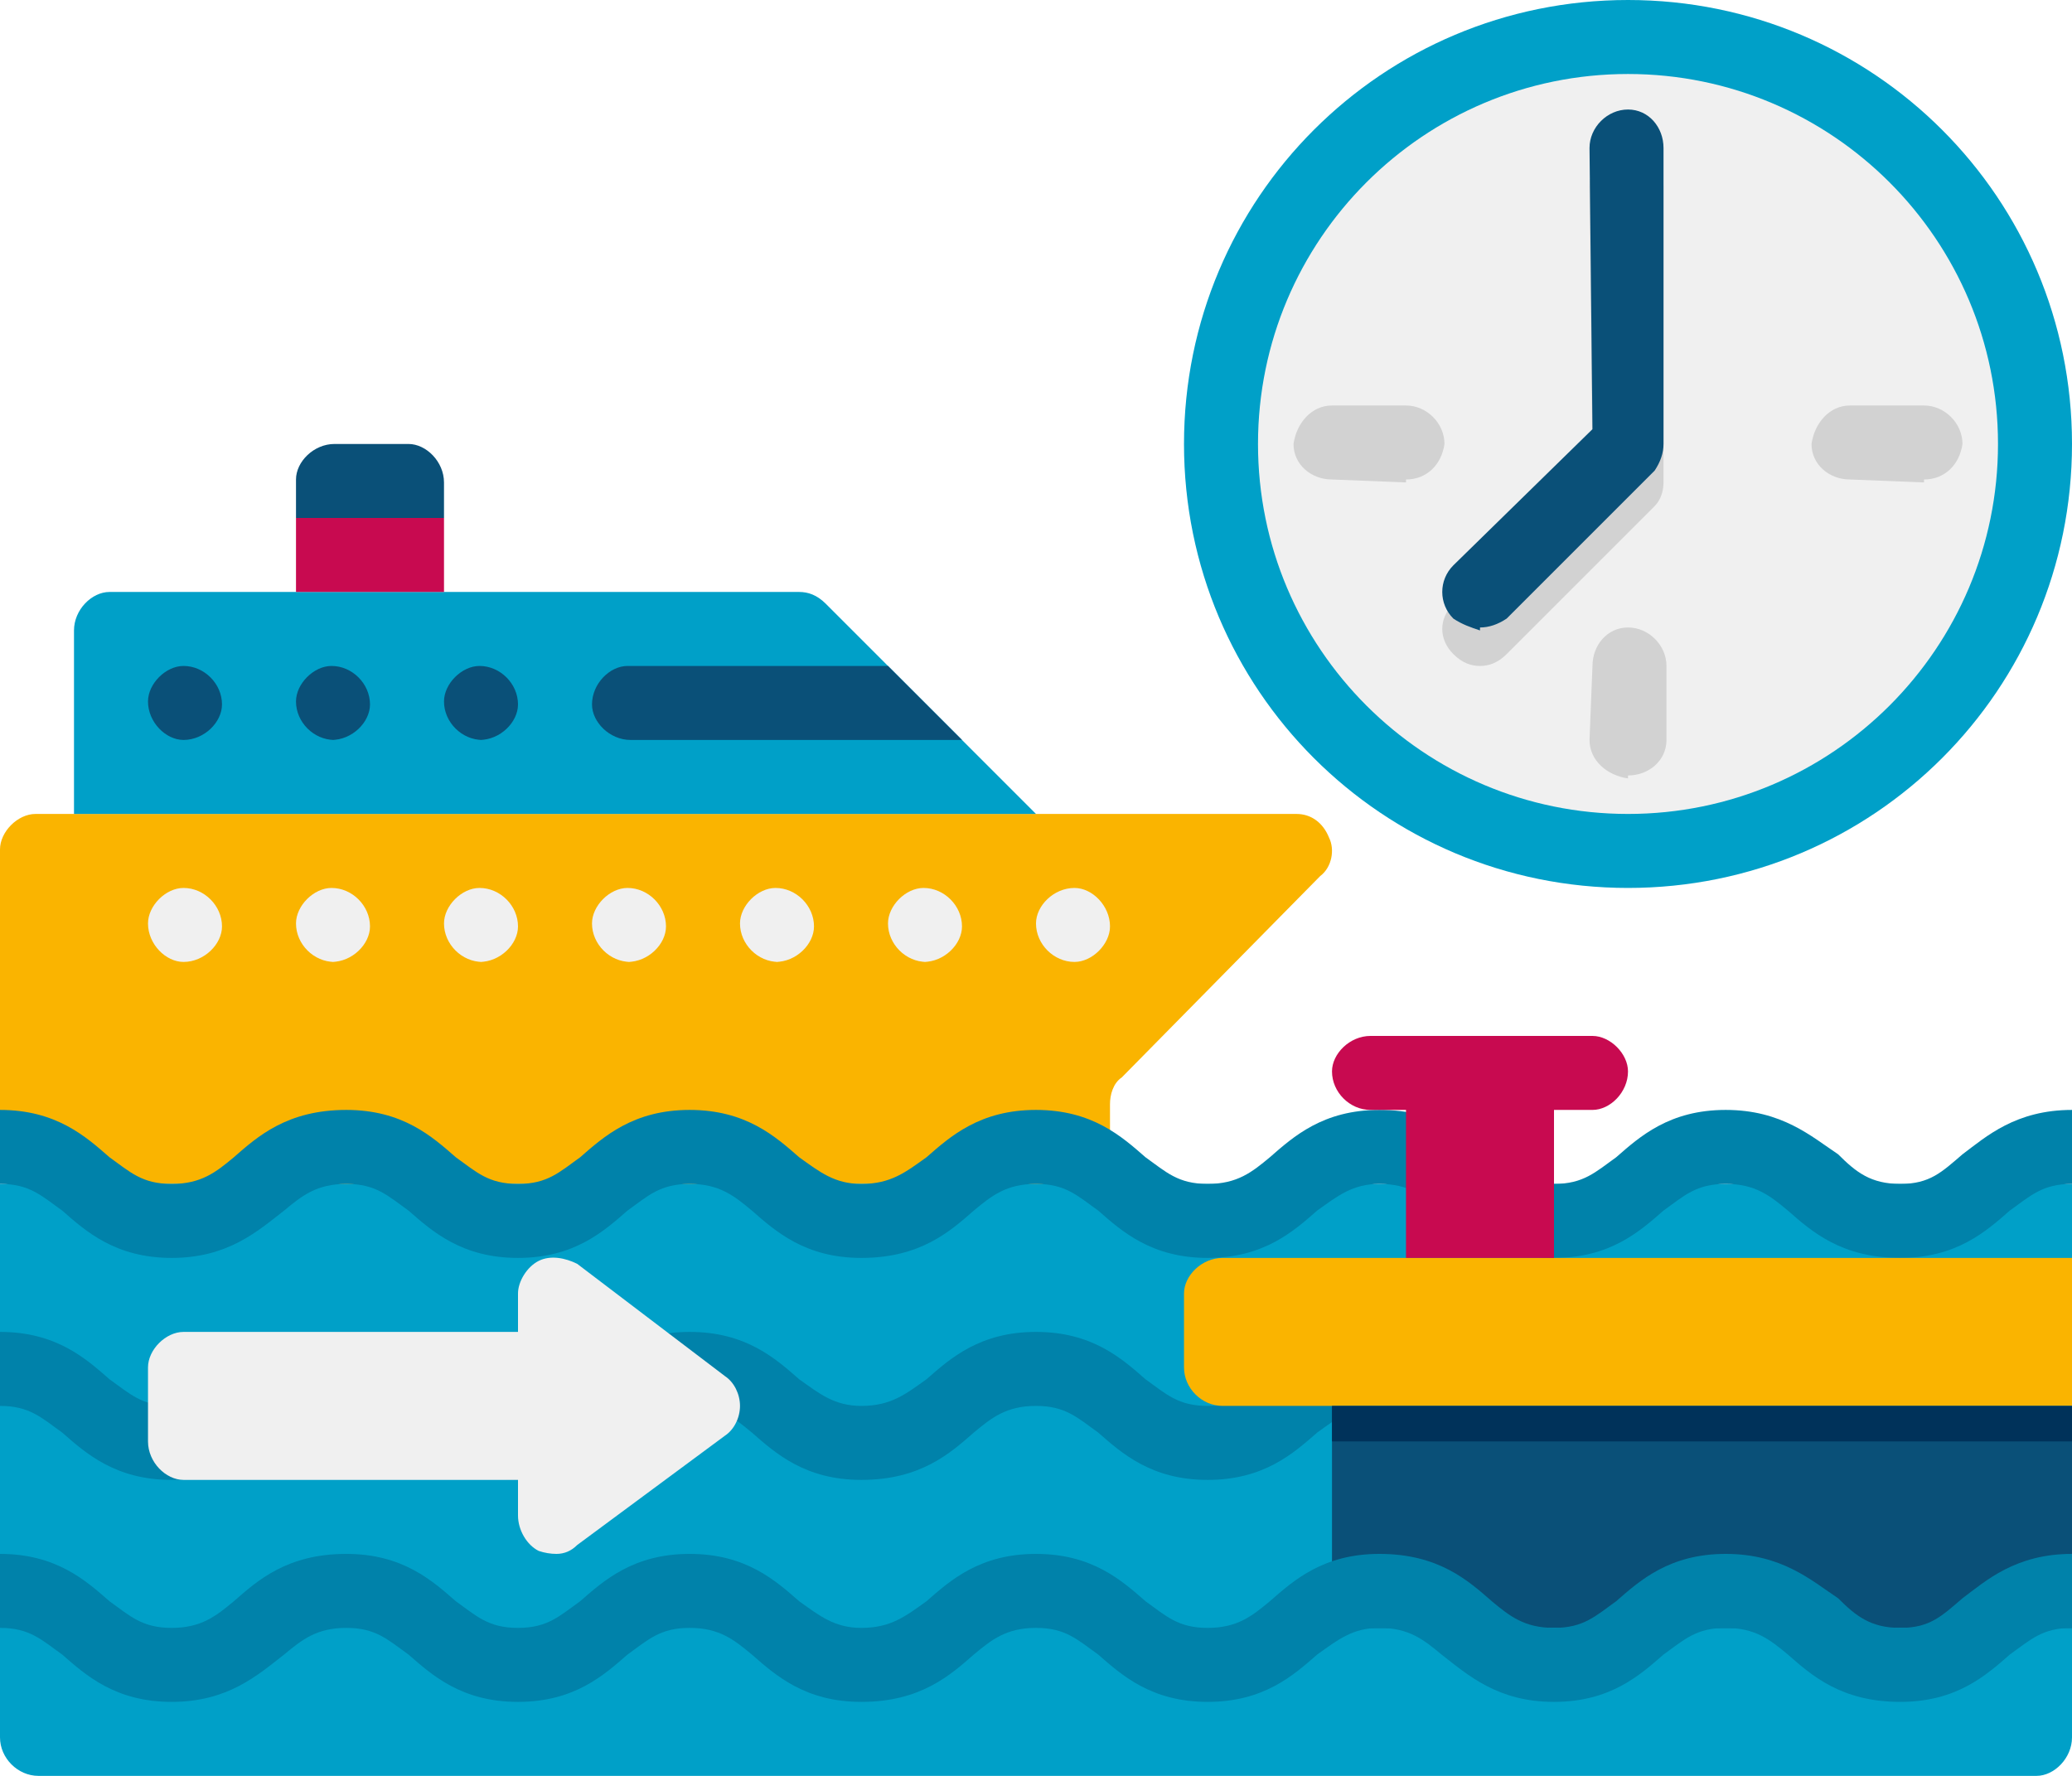 <svg version="1.2" xmlns="http://www.w3.org/2000/svg" viewBox="0 0 70 60" width="70" height="60"><style>.a{fill:#fab400}.b{fill:#00a0c8}.c{fill:#0a5078}.d{fill:#f0f0f0}.e{fill:#c80a50}.f{fill:#0082aa}.g{fill:#00325a}.h{fill:#d2d2d2}</style><path class="a" d="m44.9 28.3c-0.2-0.5-0.6-0.8-1.1-0.8h-42.6c-0.6 0-1.2 0.6-1.2 1.2v10c0 0.7 0.6 1.3 1.2 1.3h35.1c0.6 0 1.2-0.6 1.2-1.3v-1.4c0-0.3 0.1-0.7 0.4-0.9l6.7-6.8c0.4-0.3 0.5-0.9 0.3-1.3z"/><path class="b" d="m27 20h-23.3c-0.6 0-1.2 0.6-1.2 1.3v6.2h32.5l-7.1-7.1c-0.3-0.3-0.6-0.4-0.9-0.4z"/><path class="c" d="m30 22.5h-8.8c-0.6 0-1.2 0.6-1.2 1.3 0 0.6 0.6 1.2 1.3 1.2h11.2z"/><path fill-rule="evenodd" class="c" d="m16.3 25c-0.7 0-1.3-0.6-1.3-1.3 0-0.6 0.6-1.2 1.2-1.2 0.7 0 1.3 0.6 1.3 1.3 0 0.6-0.6 1.2-1.3 1.2z"/><path fill-rule="evenodd" class="c" d="m11.3 25c-0.7 0-1.3-0.6-1.3-1.3 0-0.6 0.6-1.2 1.2-1.2 0.7 0 1.3 0.6 1.3 1.3 0 0.6-0.6 1.2-1.3 1.2z"/><path fill-rule="evenodd" class="c" d="m6.2 25c-0.6 0-1.2-0.6-1.2-1.3 0-0.6 0.6-1.2 1.2-1.2 0.7 0 1.3 0.6 1.3 1.3 0 0.6-0.6 1.2-1.3 1.2z"/><path fill-rule="evenodd" class="d" d="m31.3 32.5c-0.7 0-1.3-0.6-1.3-1.3 0-0.6 0.6-1.2 1.2-1.2 0.7 0 1.3 0.6 1.3 1.3 0 0.6-0.6 1.2-1.3 1.2z"/><path fill-rule="evenodd" class="d" d="m36.3 32.5c-0.7 0-1.3-0.6-1.3-1.3 0-0.6 0.6-1.2 1.3-1.2 0.6 0 1.2 0.6 1.2 1.3 0 0.6-0.6 1.2-1.2 1.2z"/><path fill-rule="evenodd" class="d" d="m21.3 32.5c-0.7 0-1.3-0.6-1.3-1.3 0-0.6 0.6-1.2 1.2-1.2 0.7 0 1.3 0.6 1.3 1.3 0 0.6-0.6 1.2-1.3 1.2z"/><path fill-rule="evenodd" class="d" d="m26.3 32.5c-0.7 0-1.3-0.6-1.3-1.3 0-0.6 0.6-1.2 1.2-1.2 0.7 0 1.3 0.6 1.3 1.3 0 0.6-0.6 1.2-1.3 1.2z"/><path fill-rule="evenodd" class="d" d="m11.3 32.5c-0.7 0-1.3-0.6-1.3-1.3 0-0.6 0.6-1.2 1.2-1.2 0.7 0 1.3 0.6 1.3 1.3 0 0.6-0.6 1.2-1.3 1.2z"/><path fill-rule="evenodd" class="d" d="m6.2 32.5c-0.6 0-1.2-0.6-1.2-1.3 0-0.6 0.6-1.2 1.2-1.2 0.7 0 1.3 0.6 1.3 1.3 0 0.6-0.6 1.2-1.3 1.2z"/><path fill-rule="evenodd" class="d" d="m16.3 32.5c-0.7 0-1.3-0.6-1.3-1.3 0-0.6 0.6-1.2 1.2-1.2 0.7 0 1.3 0.6 1.3 1.3 0 0.6-0.6 1.2-1.3 1.2z"/><path fill-rule="evenodd" class="e" d="m15 17.5v2.5h-5v-2.5z"/><path class="c" d="m15 17.5h-5v-1.3c0-0.6 0.6-1.2 1.3-1.2h2.5c0.6 0 1.2 0.6 1.2 1.3z"/><path class="b" d="m68.8 60h-67.5c-0.7 0-1.3-0.6-1.3-1.3v-18.7h70v18.7c0 0.7-0.6 1.3-1.2 1.3z"/><path class="f" d="m64.2 42.5c-2 0-3-0.9-3.8-1.6-0.6-0.5-1.1-0.9-2.1-0.9-1 0-1.4 0.4-2.1 0.9-0.8 0.7-1.8 1.6-3.7 1.6-1.9 0-2.9-0.9-3.8-1.6-0.6-0.5-1.1-0.9-2.1-0.9-0.9 0-1.4 0.4-2.1 0.9-0.8 0.7-1.8 1.6-3.7 1.6-1.9 0-2.9-0.9-3.7-1.6-0.7-0.5-1.1-0.9-2.1-0.9-1 0-1.5 0.4-2.1 0.9-0.8 0.7-1.8 1.6-3.8 1.6-1.9 0-2.9-0.9-3.7-1.6-0.6-0.5-1.1-0.9-2.1-0.9-1 0-1.4 0.4-2.1 0.9-0.8 0.7-1.8 1.6-3.7 1.6-1.9 0-2.9-0.9-3.7-1.6-0.7-0.5-1.1-0.9-2.1-0.9-1 0-1.5 0.4-2.1 0.9-0.9 0.7-1.9 1.6-3.8 1.6-1.9 0-2.9-0.9-3.7-1.6-0.7-0.5-1.1-0.9-2.1-0.9v-2.5c1.9 0 2.9 0.9 3.7 1.6 0.7 0.5 1.1 0.9 2.1 0.9 1 0 1.5-0.4 2.1-0.9 0.8-0.7 1.8-1.6 3.8-1.6 1.9 0 2.9 0.9 3.7 1.6 0.7 0.5 1.1 0.9 2.1 0.9 1 0 1.4-0.4 2.1-0.9 0.8-0.7 1.8-1.6 3.7-1.6 1.9 0 2.9 0.9 3.7 1.6 0.7 0.5 1.2 0.9 2.1 0.9 1 0 1.5-0.4 2.2-0.9 0.8-0.7 1.8-1.6 3.7-1.6 1.9 0 2.9 0.9 3.7 1.6 0.7 0.5 1.1 0.9 2.1 0.9 1 0 1.5-0.4 2.1-0.9 0.8-0.7 1.8-1.6 3.7-1.6 2 0 3 0.9 3.8 1.6 0.6 0.5 1.1 0.9 2.1 0.9 1 0 1.4-0.4 2.1-0.9 0.8-0.7 1.8-1.6 3.7-1.6 1.9 0 2.9 0.9 3.8 1.5 0.6 0.6 1.1 1 2.1 1 1 0 1.4-0.4 2.1-1 0.8-0.6 1.8-1.5 3.7-1.5v2.5c-1 0-1.4 0.4-2.1 0.9-0.8 0.7-1.8 1.6-3.7 1.6z"/><path class="f" d="m64.2 50c-2 0-3-0.9-3.8-1.6-0.6-0.5-1.1-0.9-2.1-0.9-1 0-1.4 0.4-2.1 0.9-0.8 0.7-1.8 1.6-3.7 1.6-1.9 0-2.9-0.9-3.8-1.6-0.6-0.5-1.1-0.9-2.1-0.9-0.9 0-1.4 0.4-2.1 0.9-0.8 0.7-1.8 1.6-3.7 1.6-1.9 0-2.9-0.9-3.7-1.6-0.7-0.5-1.1-0.9-2.1-0.9-1 0-1.5 0.4-2.1 0.9-0.8 0.7-1.8 1.6-3.8 1.6-1.9 0-2.9-0.9-3.7-1.6-0.6-0.5-1.1-0.9-2.1-0.9-1 0-1.4 0.4-2.1 0.9-0.8 0.7-1.8 1.6-3.7 1.6-1.9 0-2.9-0.9-3.7-1.6-0.7-0.5-1.1-0.9-2.1-0.9-1 0-1.5 0.4-2.1 0.9-0.9 0.7-1.9 1.6-3.8 1.6-1.9 0-2.9-0.9-3.7-1.6-0.7-0.5-1.1-0.9-2.1-0.9v-2.5c1.9 0 2.9 0.9 3.7 1.6 0.7 0.5 1.1 0.9 2.1 0.9 1 0 1.5-0.4 2.1-0.9 0.8-0.7 1.8-1.6 3.8-1.6 1.9 0 2.9 0.9 3.7 1.6 0.7 0.5 1.1 0.9 2.1 0.9 1 0 1.4-0.4 2.1-0.9 0.8-0.7 1.8-1.6 3.7-1.6 1.9 0 2.9 0.9 3.7 1.6 0.7 0.5 1.2 0.9 2.1 0.9 1 0 1.5-0.4 2.2-0.9 0.8-0.7 1.8-1.6 3.7-1.6 1.9 0 2.9 0.9 3.7 1.6 0.7 0.5 1.1 0.9 2.1 0.9 1 0 1.5-0.4 2.1-0.9 0.8-0.7 1.8-1.6 3.7-1.6 2 0 3 0.9 3.8 1.6 0.6 0.5 1.1 0.9 2.1 0.9 1 0 1.4-0.4 2.1-0.9 0.8-0.7 1.8-1.6 3.7-1.6 1.9 0 2.9 0.9 3.8 1.5 0.6 0.6 1.1 1 2.1 1 1 0 1.4-0.4 2.1-1 0.8-0.6 1.8-1.5 3.7-1.5v2.5c-1 0-1.4 0.4-2.1 0.9-0.8 0.7-1.8 1.6-3.7 1.6z"/><path fill-rule="evenodd" class="c" d="m70 47.5v7.5h-25v-7.5z"/><path class="a" d="m41.3 42.5h28.7v5h-28.7c-0.7 0-1.3-0.6-1.3-1.3v-2.5c0-0.6 0.6-1.2 1.3-1.2z"/><path fill-rule="evenodd" class="g" d="m70 47.5v1.2h-25v-1.2z"/><path class="e" d="m53.8 35h-7.5c-0.7 0-1.3 0.6-1.3 1.2 0 0.7 0.6 1.3 1.3 1.3h1.2v5h5v-5h1.3c0.6 0 1.2-0.6 1.2-1.3 0-0.6-0.6-1.2-1.2-1.2z"/><path class="f" d="m64.2 57.5c-2 0-3-0.9-3.8-1.6-0.6-0.5-1.1-0.9-2.1-0.9-1 0-1.4 0.4-2.1 0.9-0.8 0.7-1.8 1.6-3.7 1.6-1.9 0-2.9-0.9-3.8-1.6-0.6-0.5-1.1-0.9-2.1-0.9-0.9 0-1.4 0.4-2.1 0.9-0.8 0.7-1.8 1.6-3.7 1.6-1.9 0-2.9-0.9-3.7-1.6-0.7-0.5-1.1-0.9-2.1-0.9-1 0-1.5 0.4-2.1 0.9-0.8 0.7-1.8 1.6-3.8 1.6-1.9 0-2.9-0.9-3.7-1.6-0.6-0.5-1.1-0.9-2.1-0.9-1 0-1.4 0.4-2.1 0.9-0.8 0.7-1.8 1.6-3.7 1.6-1.9 0-2.9-0.9-3.7-1.6-0.7-0.5-1.1-0.9-2.1-0.9-1 0-1.5 0.4-2.1 0.9-0.9 0.7-1.9 1.6-3.8 1.6-1.9 0-2.9-0.9-3.7-1.6-0.7-0.5-1.1-0.9-2.1-0.9v-2.5c1.9 0 2.9 0.9 3.7 1.6 0.7 0.5 1.1 0.9 2.1 0.9 1 0 1.5-0.4 2.1-0.9 0.8-0.7 1.8-1.6 3.8-1.6 1.9 0 2.9 0.9 3.7 1.6 0.7 0.5 1.1 0.9 2.1 0.9 1 0 1.4-0.4 2.1-0.9 0.8-0.7 1.8-1.6 3.7-1.6 1.9 0 2.9 0.9 3.7 1.6 0.7 0.5 1.2 0.9 2.1 0.9 1 0 1.5-0.4 2.2-0.9 0.8-0.7 1.8-1.6 3.7-1.6 1.9 0 2.9 0.9 3.7 1.6 0.7 0.5 1.1 0.9 2.1 0.9 1 0 1.5-0.4 2.1-0.9 0.8-0.7 1.8-1.6 3.7-1.6 2 0 3 0.9 3.8 1.6 0.6 0.5 1.1 0.9 2.1 0.9 1 0 1.4-0.4 2.1-0.9 0.8-0.7 1.8-1.6 3.7-1.6 1.9 0 2.9 0.9 3.8 1.5 0.6 0.6 1.1 1 2.1 1 1 0 1.4-0.4 2.1-1 0.8-0.6 1.8-1.5 3.7-1.5v2.5c-1 0-1.4 0.4-2.1 0.9-0.8 0.7-1.8 1.6-3.7 1.6z"/><path fill-rule="evenodd" class="b" d="m55 30c-8.3 0-15-6.7-15-15 0-8.3 6.7-15 15-15 8.3 0 15 6.7 15 15 0 8.3-6.7 15-15 15z"/><path fill-rule="evenodd" class="d" d="m55 27.5c-6.9 0-12.5-5.6-12.5-12.5 0-6.9 5.6-12.5 12.5-12.5 6.9 0 12.5 5.6 12.5 12.5 0 6.9-5.6 12.5-12.5 12.5z"/><path class="h" d="m50 22.5c-0.3 0-0.6-0.1-0.9-0.4-0.5-0.5-0.5-1.2 0-1.7l4.7-4.7-0.1-9.4c0-0.7 0.6-1.3 1.3-1.3 0.7 0 1.2 0.6 1.2 1.3v10c0 0.3-0.1 0.6-0.3 0.8l-5 5c-0.3 0.3-0.6 0.4-0.9 0.4z"/><path class="c" d="m50 21.3c-0.3-0.1-0.6-0.2-0.9-0.4-0.5-0.5-0.5-1.3 0-1.8l4.7-4.6-0.1-9.5c0-0.7 0.6-1.3 1.3-1.3 0.7 0 1.2 0.6 1.2 1.3v10c0 0.3-0.1 0.6-0.3 0.9l-5 5c-0.3 0.2-0.6 0.3-0.9 0.3z"/><path class="h" d="m47.5 16.3l-2.5-0.1c-0.7 0-1.3-0.5-1.3-1.2 0.1-0.7 0.6-1.3 1.3-1.3h2.5c0.7 0 1.3 0.6 1.3 1.3-0.1 0.7-0.6 1.2-1.3 1.2z"/><path class="h" d="m65 16.3l-2.5-0.1c-0.7 0-1.3-0.5-1.3-1.2 0.1-0.7 0.6-1.3 1.3-1.3h2.5c0.7 0 1.3 0.6 1.3 1.3-0.1 0.7-0.6 1.2-1.3 1.2z"/><path class="h" d="m55 26.3c-0.7-0.1-1.3-0.6-1.3-1.3l0.1-2.5c0-0.7 0.5-1.3 1.2-1.3 0.7 0 1.3 0.6 1.3 1.3v2.5c0 0.7-0.6 1.2-1.3 1.2z"/><path class="d" d="m24.5 46.5l-5-3.8c-0.4-0.2-0.9-0.3-1.3-0.1-0.4 0.2-0.7 0.7-0.7 1.1v1.3h-11.3c-0.6 0-1.2 0.6-1.2 1.2v2.5c0 0.7 0.6 1.3 1.2 1.3h11.3v1.2c0 0.5 0.3 1 0.7 1.2q0.3 0.1 0.6 0.1 0.4 0 0.7-0.3l5-3.7c0.3-0.2 0.5-0.6 0.5-1 0-0.4-0.2-0.8-0.5-1z"/></svg>